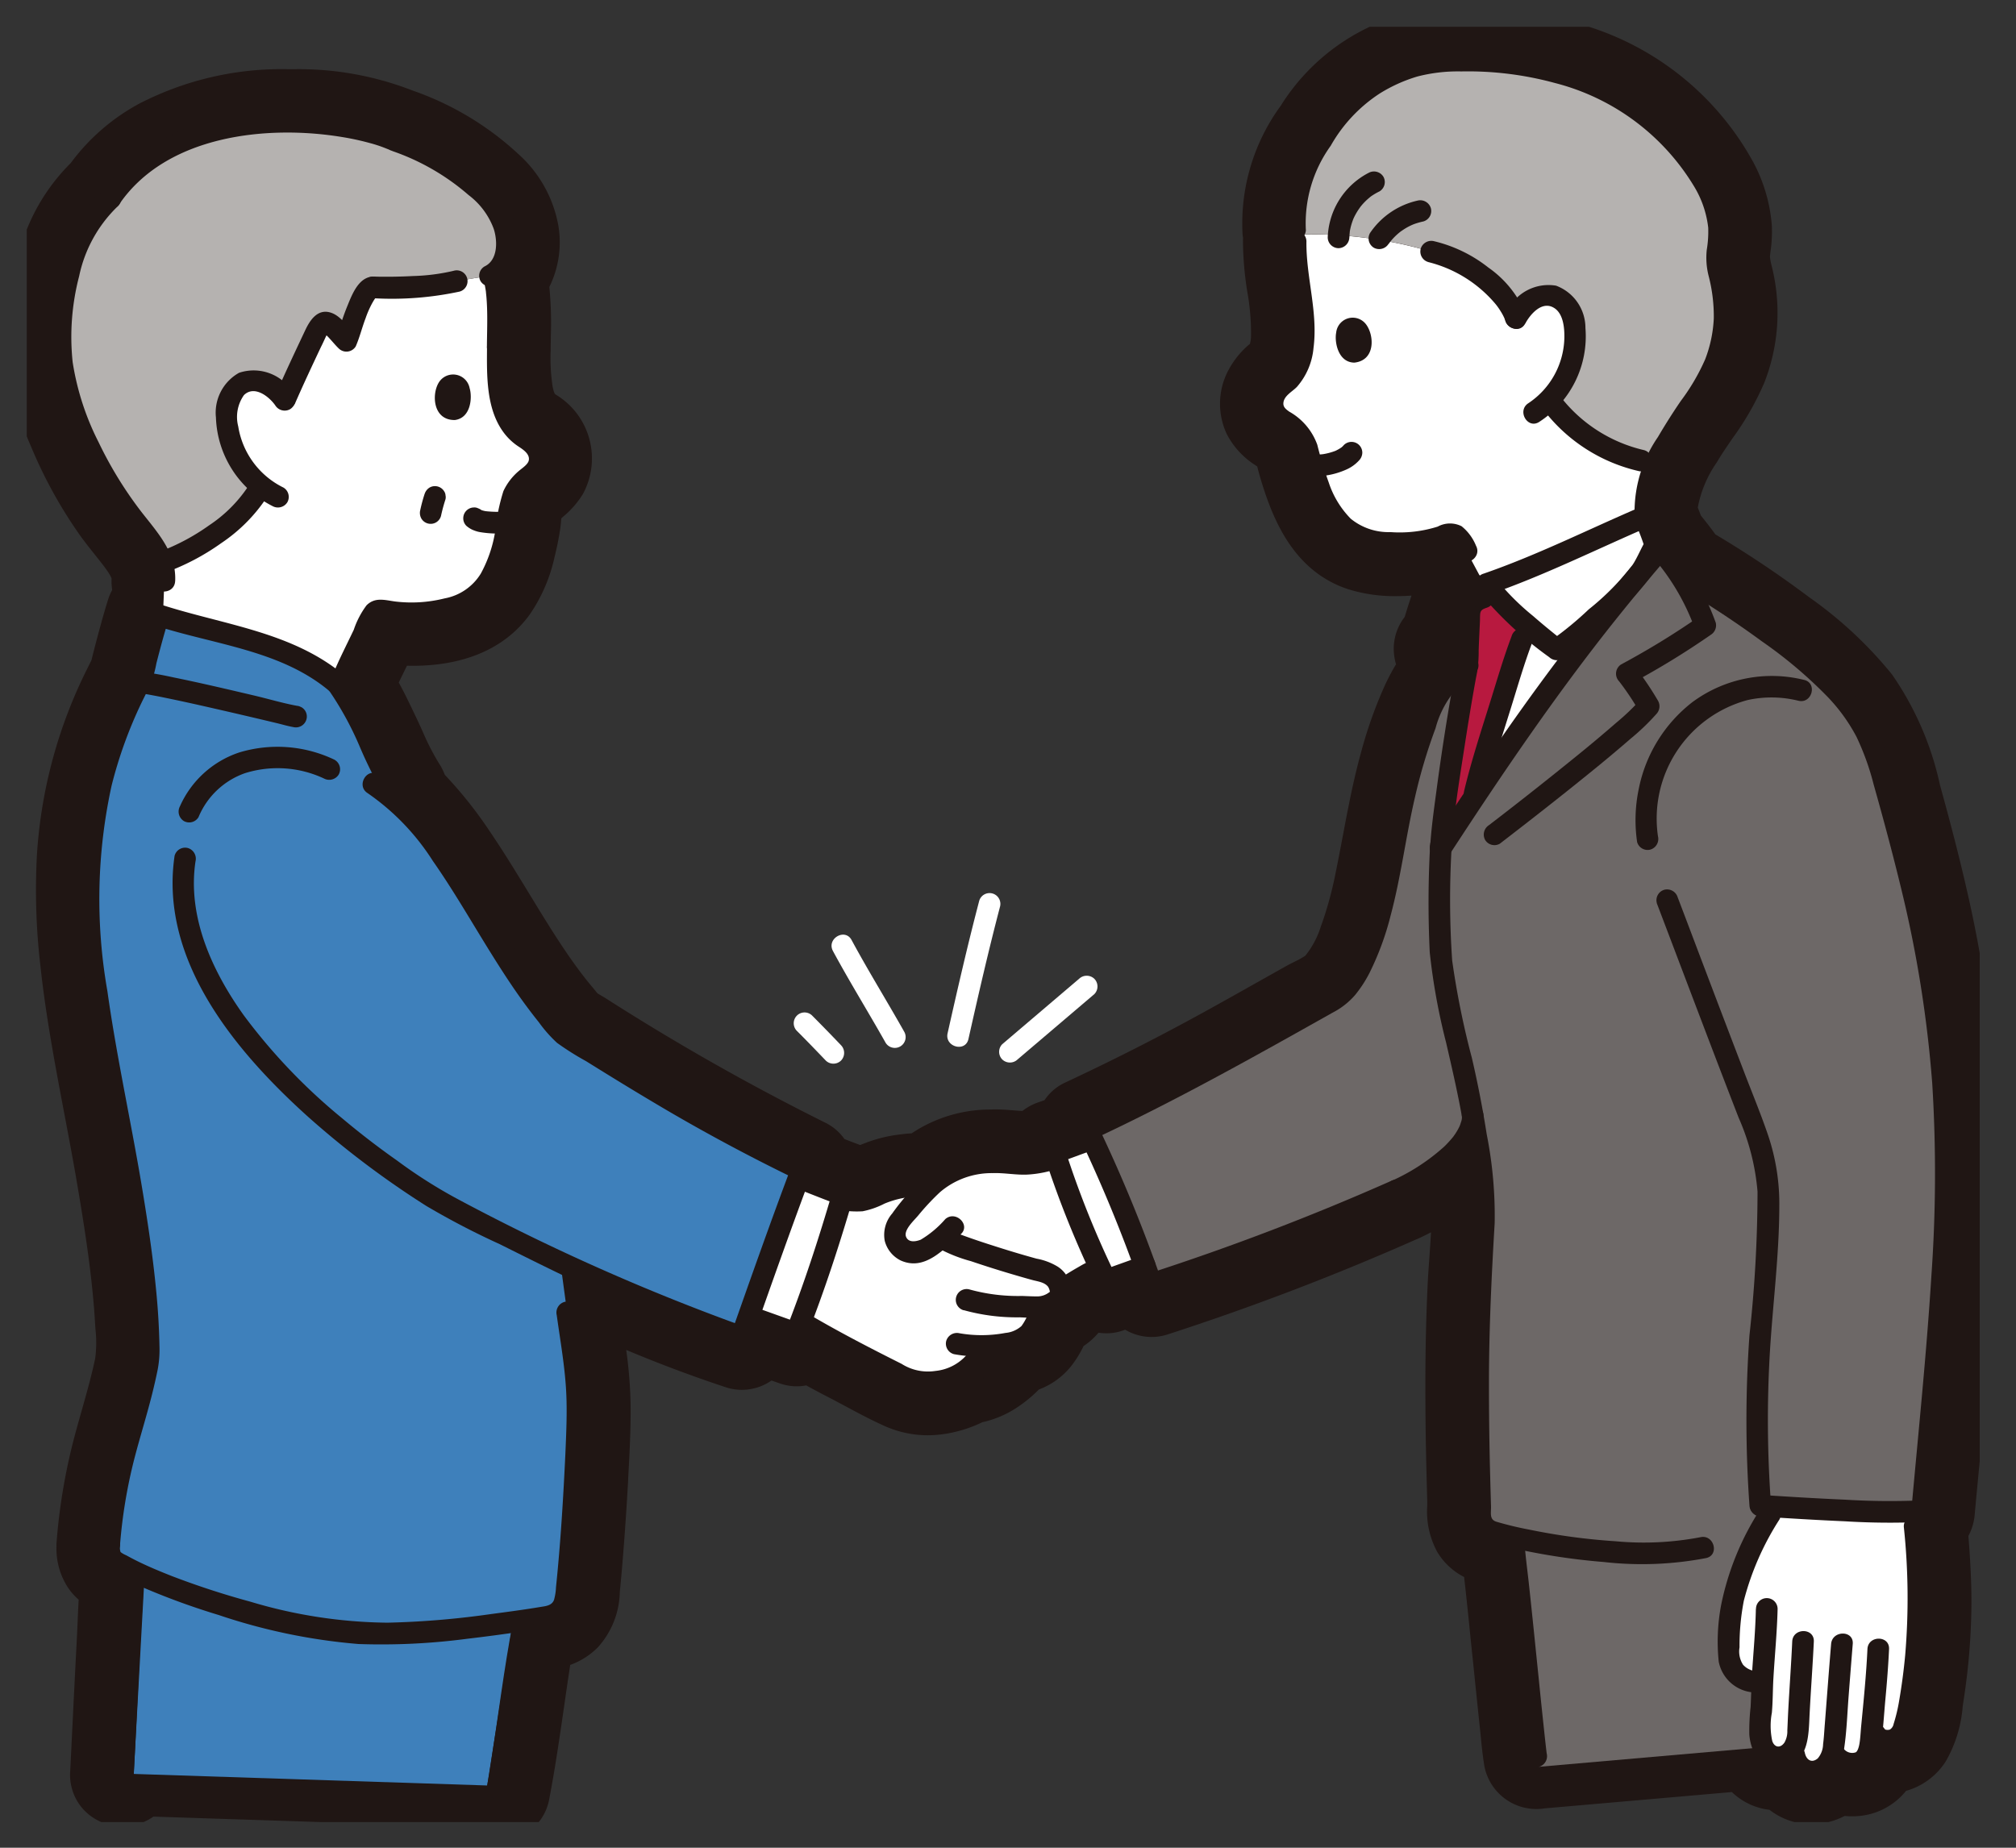 <svg data-name="グループ 38" xmlns="http://www.w3.org/2000/svg" width="96" height="88"><rect width="100%" height="100%" fill="#333333" stroke="none"/><defs><clipPath id="a"><path data-name="長方形 83" fill="none" d="M0 0h92.998v85.505H0z"/></clipPath><clipPath id="b"><path data-name="長方形 84" fill="none" d="M0 0h90.804v83.311H0z"/></clipPath></defs><g data-name="グループ 29"><g data-name="グループ 3" clip-path="url(#a)" transform="translate(1.274 1.274)"><path data-name="パス 1" d="M5.097 83.213l16.831.55c-.124.647.868.925.993.274.422-2.2.691-4.43 1.038-6.639.055-.347.106-.7.17-1.042a2.633 2.633 0 001.642-.572 2.568 2.568 0 00.476-1.62c.048-.481.089-.963.128-1.444q.147-1.817.246-3.636c.064-1.153.129-2.312.115-3.468a36.211 36.211 0 00-.506-4.529.5.5 0 00-.564-.364l-.173-1.282c.128.062.255.127.383.189a67.515 67.515 0 008.021 3.267.525.525 0 00.633-.359l.162-.456c.6.214 1.207.433 1.812.644a.505.505 0 00.6-.3q1.01.576 2.043 1.11c.82.426 1.627.889 2.469 1.269a3.117 3.117 0 002.133.168 4.008 4.008 0 001.082-.429 2.733 2.733 0 001.23-.47 4.275 4.275 0 00.962-.873c.008-.01.012-.02.02-.03a1.974 1.974 0 001.1-.609 3.6 3.6 0 00.591-1.162 1.428 1.428 0 00.931-.772 1.228 1.228 0 00.038-.142.407.407 0 00.1-.035c.209-.136.423-.265.638-.392.144-.083.289-.171.438-.246.026.052.048.106.074.159a.517.517 0 00.582.236c.47-.176.944-.343 1.417-.514.038.11.081.219.119.329a.523.523 0 00.633.359 121.468 121.468 0 0011.773-4.507h.016a10.087 10.087 0 002.819-1.88c.11-.11.217-.229.319-.352a19.526 19.526 0 01.261 2.9c0 1.2-.139 2.418-.191 3.622q-.084 1.975-.093 3.952c-.008 1.581.014 3.163.053 4.744q.016.652.035 1.3a3.045 3.045 0 00.194 1.461 2.016 2.016 0 001.416.74c.024.34.054.679.106 1.015v.037c0 .038.01.076.014.114l.038.329c.076.68.146 1.36.217 2.04.174 1.682.343 3.366.522 5.048.056.523.1 1.052.183 1.571a.519.519 0 00.634.36l10.153-.885a1.244 1.244 0 001.558.9c.032-.009.055-.026.086-.037a1.318 1.318 0 001.31.749 1.459 1.459 0 001.014-.57 1.664 1.664 0 00.917.2 1.339 1.339 0 001.2-1.145 1.327 1.327 0 00.392.055 1.27 1.27 0 001.062-.616 5.439 5.439 0 00.537-2.066 29.536 29.536 0 00.354-4.364c0-1.211-.082-2.42-.187-3.627a.51.51 0 00-.119-.273.525.525 0 00.462-.5c.582-6.488 1.41-13.021 1.05-19.545a57.349 57.349 0 00-1.383-9.587c-.375-1.643-.8-3.273-1.253-4.9a12.892 12.892 0 00-1.947-4.6 17.624 17.624 0 00-3.546-3.287 47.235 47.235 0 00-4.657-3.1c-.278-.4-.573-.785-.88-1.165a.392.392 0 00-.159-.114 10.411 10.411 0 00-.411-1.074 6.133 6.133 0 011.174-3.578 27.3 27.3 0 002.135-3.532 7.156 7.156 0 00.284-4.282 3.511 3.511 0 01-.148-1.177 7.119 7.119 0 00.084-1.183 5.746 5.746 0 00-.664-2.207 11.692 11.692 0 00-6.933-5.542 16.3 16.3 0 00-4.661-.727 11.555 11.555 0 00-2.3.134 7.619 7.619 0 00-2.065.737 7.994 7.994 0 00-3.082 2.878 7.526 7.526 0 00-1.514 4.821.658.658 0 00.115.295.485.485 0 00-.083.264c-.019 1.561.47 3.075.38 4.639a2.36 2.36 0 01-.642 1.665 2.433 2.433 0 00-.7.828 1.4 1.4 0 00-.013 1.168c.288.607 1.008.772 1.364 1.317a2.285 2.285 0 01.257.732q.129.49.293.971c.473 1.393 1.188 2.85 2.69 3.339a6.455 6.455 0 002.6.18 6.22 6.22 0 001.279-.252q.124-.041.245-.091a.947.947 0 01.137-.043 2.423 2.423 0 01.321.557.464.464 0 00.679.178l.394.732-.014.01a.465.465 0 00-.227-.147.529.529 0 00-.633.359q-.3.782-.564 1.578-.131.4-.25.8l-.117.4a.127.127 0 01-.01.03.508.508 0 00-.287.461.525.525 0 00.514.515.662.662 0 00.5-.2c0 .048 0 .1-.005.145a5.036 5.036 0 00-1.643 2.173 18.955 18.955 0 00-.982 2.779c-.519 1.869-.8 3.775-1.195 5.67a19.528 19.528 0 01-.8 2.874 5.549 5.549 0 01-1.219 2.1 6.774 6.774 0 01-1.389.832l-1.478.832c-.9.508-1.806 1.014-2.715 1.511q-3.147 1.72-6.4 3.234a.485.485 0 00-.224.57c-.416.151-.832.306-1.251.45a.568.568 0 00-.356.373 3.645 3.645 0 01-.932.143c-.528 0-1.049-.1-1.58-.071a4.9 4.9 0 00-2.666.782 5.886 5.886 0 00-.5.418l-.013-.008a2.144 2.144 0 00-.928-.018 4.73 4.73 0 00-1.025.233c-.176.064-.35.134-.523.206l-.316.134-.088.037-.074.029a.529.529 0 01-.072.018c.106-.027.013 0-.02 0h-.241c-.055 0-.111-.007-.167-.011a.608.608 0 00-.309-.25c-.534-.2-1.063-.409-1.593-.618a.516.516 0 00-.245-.521 113.468 113.468 0 01-10.666-6.036 4.73 4.73 0 01-.626-.4 4.905 4.905 0 01-.455-.515q-.4-.467-.76-.962a36.007 36.007 0 01-1.483-2.2c-.93-1.479-1.8-3-2.782-4.442a16.371 16.371 0 00-2.355-2.846.449.449 0 00-.065-.395 20.57 20.57 0 01-1.249-2.483 18.326 18.326 0 00-1.273-2.377.726.726 0 00.1-.178c.211-.517.587-1.251.868-1.839q.134-.281.266-.563a2.15 2.15 0 01.21-.468l.077.007c.088.007.182.037.269.05a6.507 6.507 0 00.668.072c1.6.087 3.426-.231 4.423-1.6a5.841 5.841 0 00.861-2.045c.088-.353.16-.709.22-1.068a8.9 8.9 0 01.136-1c.189-.646.885-.912 1.21-1.466a1.573 1.573 0 00-.68-2.059 2.367 2.367 0 01-1-1.643 11.241 11.241 0 01-.132-2.292 14.825 14.825 0 00-.162-3.3 2.627 2.627 0 00.554-2.151 3.989 3.989 0 00-1.283-2.26 12.372 12.372 0 00-4.384-2.622h-.009a13.116 13.116 0 00-5.01-.889 13.062 13.062 0 00-6.363 1.404 7.975 7.975 0 00-2.69 2.391c-1.979 1.807-2.536 4.774-2.5 7.346a11.155 11.155 0 00.951 4.053 19.862 19.862 0 002.018 3.715c.36.521.77 1 1.153 1.5a3 3 0 01.82 1.96.461.461 0 00.495.5l-.027.662-.089-.027a.523.523 0 00-.633.359 39.88 39.88 0 00-.542 1.919q-.111.425-.217.85a4.035 4.035 0 01-.341.8 21.713 21.713 0 00-1.341 3.337 21.41 21.41 0 00-.866 4.771 29.174 29.174 0 00.157 4.952c.361 3.341 1.1 6.624 1.677 9.932.274 1.579.534 3.16.72 4.752.093.8.169 1.6.216 2.4a8.5 8.5 0 01-.029 2.212c-.27 1.295-.668 2.555-1.01 3.831a26.118 26.118 0 00-.795 4.677v.015a1.473 1.473 0 00.212.895 1.849 1.849 0 00.677.5c.086.047.176.088.262.133-.119 1.006-.133 2.034-.186 3.043q-.123 2.319-.234 4.64a122.15 122.15 0 01-.079 1.663c-.035.662.994.66 1.03 0M61.09 9.856c-.075 0-.142.01-.215.014.072 0 .139-.012.214-.014m2.134.132l.15.017-.15-.017m-1.726-.129h.3-.3m4.472.629h-.013.013" fill="#201614"/><path data-name="パス 2" d="M22.482 86.407a2.616 2.616 0 01-1.75-.683l-14.7-.48a2.581 2.581 0 01-1.48.464 2.517 2.517 0 01-1.822-.771 2.443 2.443 0 01-.663-1.83q.033-.628.063-1.255l.02-.407c.073-1.5.152-3.088.234-4.647.014-.265.025-.529.037-.809.015-.354.03-.713.051-1.077a2.924 2.924 0 01-.488-.543 3.388 3.388 0 01-.569-1.991 2.015 2.015 0 01.006-.219 28.266 28.266 0 01.857-5.034c.107-.4.22-.8.329-1.185.247-.876.481-1.7.655-2.536a5.816 5.816 0 00.008-1.39l-.019-.3c-.041-.7-.108-1.446-.206-2.285-.184-1.579-.447-3.164-.7-4.642-.173-.995-.365-2.012-.552-3-.434-2.293-.884-4.663-1.143-7.064a31.035 31.035 0 01-.165-5.292 22.971 22.971 0 012.4-8.866l.084-.169c.042-.083.1-.194.115-.24.068-.274.14-.557.221-.866.2-.749.368-1.378.571-2.017a2.518 2.518 0 01.193-.449 2.576 2.576 0 01-.029-.528c0-.019-.014-.142-.4-.65-.12-.157-.245-.313-.376-.478-.275-.346-.56-.7-.836-1.1a21.9 21.9 0 01-2.226-4.081 12.976 12.976 0 01-1.105-4.79 15.266 15.266 0 01.574-4.556A9.328 9.328 0 012.09 6.497a9.908 9.908 0 013.237-2.819 14.783 14.783 0 017.17-1.656h.176a14.939 14.939 0 015.692 1.013 14.284 14.284 0 015.039 3.022 6 6 0 011.91 3.413 4.819 4.819 0 01-.429 2.924 17.589 17.589 0 01.071 2.331c0 .179-.006.357-.007.535v.14a8.979 8.979 0 00.093 1.742c.065.321.112.353.15.378a3.547 3.547 0 011.292 4.733 4.422 4.422 0 01-.944 1.083l-.084.075-.007.076c-.013.155-.03.349-.065.555a15.35 15.35 0 01-.252 1.221 7.771 7.771 0 01-1.183 2.734c-1.2 1.656-3.229 2.5-5.844 2.434l-.153.313c-.08.163-.161.329-.237.488.278.509.52 1.016.744 1.486l.066.138c.111.232.216.463.317.686a11.808 11.808 0 00.8 1.56 2.57 2.57 0 01.264.525 19.9 19.9 0 012.133 2.679c.671.984 1.287 2 1.882 2.973.308.505.626 1.028.942 1.531.538.854.969 1.495 1.4 2.077.222.3.448.588.675.856.047.055.091.11.136.165.033.04.078.1.109.132l.126.074c.073.043.157.091.246.147a111.9 111.9 0 0010.474 5.936 2.407 2.407 0 01.908.776c.251.1.5.193.749.286.132-.053.282-.113.439-.169h.005a6.659 6.659 0 011.451-.334 6.61 6.61 0 01.556-.053 6.753 6.753 0 013.718-1.135c.082 0 .171-.006.26-.006.313 0 .6.024.853.044.16.013.313.026.445.03a2.563 2.563 0 01.745-.406l.307-.108a2.383 2.383 0 01.974-.834c2.144-1 4.258-2.07 6.284-3.177.929-.508 1.843-1.021 2.693-1.5l.83-.467.649-.365c.165-.093.324-.174.479-.252a4.069 4.069 0 00.511-.285 4.214 4.214 0 00.725-1.351 17.356 17.356 0 00.714-2.58c.119-.576.232-1.173.341-1.75.249-1.32.506-2.686.886-4.05a20.912 20.912 0 011.088-3.071 10.171 10.171 0 01.565-1.078 2.616 2.616 0 01-.107-.637 2.457 2.457 0 01.521-1.619c.077-.26.159-.522.244-.779l.078-.235c-.249.017-.492.026-.728.026a7.4 7.4 0 01-2.284-.33c-2.422-.789-3.423-3-3.965-4.6a16.236 16.236 0 01-.333-1.106l-.035-.137-.088-.063a3.849 3.849 0 01-1.371-1.5 3.4 3.4 0 01-.011-2.829 4.142 4.142 0 011.122-1.451 1.6 1.6 0 00.051-.354 10.916 10.916 0 00-.168-2.073 15.819 15.819 0 01-.215-2.476q0-.072.005-.142-.014-.077-.023-.154a9.489 9.489 0 011.814-6.136 10.025 10.025 0 013.847-3.57 9.581 9.581 0 012.613-.928 11.888 11.888 0 012.194-.172h.511a18.263 18.263 0 015.236.818 13.65 13.65 0 018.107 6.542 7.64 7.64 0 01.878 2.98 6.327 6.327 0 01-.058 1.242c-.012.1-.022.185-.03.267a2.943 2.943 0 00.093.486l.009.039a9.1 9.1 0 01-.371 5.483 13.743 13.743 0 01-1.531 2.672c-.268.393-.522.764-.737 1.131a5.531 5.531 0 00-.9 2.144q.078.19.146.375c.249.308.478.6.691.9a50.209 50.209 0 014.477 3 19.519 19.519 0 013.935 3.67 14.683 14.683 0 012.288 5.28c.537 1.94.942 3.524 1.275 4.985a59.61 59.61 0 011.43 9.922 110.133 110.133 0 01-.747 16.551c-.1 1.078-.21 2.192-.308 3.283a2.611 2.611 0 01-.3 1.01c.079.993.148 2.107.145 3.223a31.333 31.333 0 01-.381 4.654c-.013.086-.026.176-.038.268a6.2 6.2 0 01-.8 2.585 3.3 3.3 0 01-1.895 1.411 3.24 3.24 0 01-2.274 1.2 3.58 3.58 0 01-.648-.006 3.5 3.5 0 01-1.217.371 3.237 3.237 0 01-2.362-.663 3.091 3.091 0 01-1.793-.846l-8.9.776a2.526 2.526 0 01-2.888-2.02 20.85 20.85 0 01-.16-1.308l-.038-.374a904.065 904.065 0 01-.331-3.195q-.1-.93-.191-1.859c-.069-.665-.139-1.351-.215-2.023l-.027-.239a3.151 3.151 0 01-1.283-1.2 4.019 4.019 0 01-.473-2.194v-.23q-.019-.657-.035-1.314a160.697 160.697 0 01-.053-4.8c.008-1.377.04-2.732.1-4.027.021-.492.056-.979.089-1.45.029-.413.058-.814.077-1.2q-.248.128-.511.254-.075.036-.152.065a122.225 122.225 0 01-11.9 4.551 2.463 2.463 0 01-2-.233l-.065.024a2.365 2.365 0 01-.827.147 2.523 2.523 0 01-.376-.028 3.393 3.393 0 01-.713.636 5.079 5.079 0 01-.6.968 3.571 3.571 0 01-1.525 1.1 6.523 6.523 0 01-1 .829 4.859 4.859 0 01-1.692.729 6.191 6.191 0 01-1.26.453 5.576 5.576 0 01-1.346.17 5.046 5.046 0 01-2.087-.457c-.648-.293-1.256-.619-1.844-.934-.25-.134-.485-.26-.724-.384-.391-.2-.765-.4-1.129-.6a2.415 2.415 0 01-1.252-.093l-.4-.14a2.479 2.479 0 01-1.412.445 2.442 2.442 0 01-.762-.122 64.508 64.508 0 01-4.745-1.78 21.5 21.5 0 01.208 2.578c.014 1.2-.051 2.392-.115 3.542v.059a142.813 142.813 0 01-.25 3.688 75.248 75.248 0 01-.148 1.656 4.05 4.05 0 01-1.044 2.64 3.531 3.531 0 01-1.317.839c-.1.641-.193 1.294-.285 1.929-.211 1.461-.429 2.972-.716 4.465a2.423 2.423 0 01-2.397 1.994zm-16.316-5.16l15.058.492.067-.025c.124-.781.237-1.566.348-2.337.108-.749.22-1.524.341-2.29l.036-.228c.044-.28.089-.569.143-.865a2 2 0 011.748-1.626c.068-.007.193-.021.313-.039 0-.05.009-.1.013-.141.007-.075.013-.15.021-.223a119.646 119.646 0 00.368-4.99v-.06c.063-1.134.122-2.206.109-3.275a24.567 24.567 0 00-.343-3.286l-.015-.1a1.993 1.993 0 01-.694-1.264l-.123-.913-.05-.367a2 2 0 012.852-2.068l.2.1.175.086a67.918 67.918 0 006.61 2.769 2 2 0 012.01-.4l.677.241.34.121q.076-.03.155-.053a2 2 0 011.572.175c.623.356 1.269.706 1.973 1.071.261.136.52.274.769.408.554.3 1.078.577 1.6.815a1.032 1.032 0 00.441.1 1.646 1.646 0 00.391-.054 2.023 2.023 0 00.538-.206 2 2 0 01.809-.269.787.787 0 00.324-.139 2.388 2.388 0 00.476-.413l.045-.06a2 2 0 011.078-.709 2.05 2.05 0 00.114-.032 2.106 2.106 0 00.174-.412 2 2 0 011.1-1.219 2 2 0 01.964-.911c.162-.1.336-.207.536-.324h.008l.071-.041c.138-.08.294-.172.474-.262a2 2 0 011.754-.02l.1-.037.433-.156a2 2 0 011.919.31c3.117-1.032 6.485-2.343 10.49-4.083l.025-.01a7.889 7.889 0 002.193-1.453 5.22 5.22 0 00.2-.216 2 2 0 013.516.979 21.741 21.741 0 01.284 3.2c0 .812-.056 1.6-.11 2.371-.033.464-.064.9-.083 1.338a104.724 104.724 0 00-.091 3.878c-.007 1.426.01 2.959.052 4.684q.016.648.035 1.3v.3h.017l.036.008a2 2 0 011.545 1.801c.017.241.042.555.087.848q.009.057.014.115v.029c0 .026.007.052.01.077l.04.346c.077.686.149 1.381.218 2.053q.1.931.192 1.864c.107 1.042.217 2.12.329 3.178v.033l8.8-.768a2 2 0 011.821.858 2 2 0 011.289.468 2 2 0 011.43-.251 2 2 0 011.594-.98c.04-.2.073-.443.1-.615l.045-.315a27.388 27.388 0 00.337-4.061 37.92 37.92 0 00-.153-3.143 2 2 0 01.383-2.115c.081-.883.166-1.769.249-2.631a107.132 107.132 0 00.735-15.949 55.606 55.606 0 00-1.336-9.252c-.319-1.4-.71-2.928-1.23-4.808a11.277 11.277 0 00-1.606-3.912 15.978 15.978 0 00-3.157-2.9 45.47 45.47 0 00-4.46-2.965 2 2 0 01-.641-.588 16.08 16.08 0 00-.634-.85 2 2 0 01-.672-.97 8.411 8.411 0 00-.333-.867 2 2 0 01-.163-.635 8.021 8.021 0 011.435-4.767c.286-.489.591-.936.886-1.368a10.4 10.4 0 001.117-1.893 5.187 5.187 0 00.2-3.082l-.008-.036a5.2 5.2 0 01-.184-1.793c.012-.13.027-.255.041-.366a3.3 3.3 0 00.039-.487 3.756 3.756 0 00-.45-1.436 9.642 9.642 0 00-5.764-4.553 14.273 14.273 0 00-4.086-.634h-.446a8.173 8.173 0 00-1.455.1 5.6 5.6 0 00-1.516.548 6 6 0 00-2.316 2.177 9.475 9.475 0 00-1 1.955 1.988 1.988 0 01.6.182 1.994 1.994 0 01.8-.059h.03l.12.014a1.993 1.993 0 011.313.743 1.993 1.993 0 011.443-.233h.013a2 2 0 11-.85 3.909h-.013a1.992 1.992 0 01-1.143-.713 1.991 1.991 0 01-1.273.262h-.029l-.121-.014a2 2 0 01-.619-.185 1.986 1.986 0 01-.3.06l.038.268a14.289 14.289 0 01.2 2.864 4.331 4.331 0 01-1.141 2.885 3.685 3.685 0 01.832.886 3.645 3.645 0 01.49 1.209l.027.11c.073.279.158.56.251.833.429 1.261.865 1.9 1.417 2.083a4.576 4.576 0 001.769.093 4.242 4.242 0 00.866-.163c.036-.012.076-.027.114-.042a2.782 2.782 0 01.371-.122 2 2 0 011.892.474 2.491 2.491 0 01.266.295 2 2 0 011.124.947l.394.732a2 2 0 01-.56 2.547l-.03.022a1.99 1.99 0 01-.531.279q-.091.262-.175.519v.005l-.028.086a2 2 0 01.471 1.335v.134a2 2 0 01-.888 1.628 3.174 3.174 0 00-.94 1.347 16.767 16.767 0 00-.875 2.487c-.334 1.2-.564 2.424-.809 3.72-.112.594-.228 1.208-.354 1.82a21.211 21.211 0 01-.884 3.169 7.469 7.469 0 01-1.711 2.845 5.794 5.794 0 01-1.467.959c-.12.061-.234.118-.322.168l-.648.365-.833.467c-.859.484-1.787 1-2.735 1.522a113.255 113.255 0 01-5.8 2.955 2 2 0 01-1.1.974l-.285.1-.534.194a2 2 0 01-.944.575 5.59 5.59 0 01-1.446.214h-.044c-.312 0-.6-.024-.851-.044a6.918 6.918 0 00-.526-.031h-.082a2.864 2.864 0 00-1.565.39c-.127.094-.259.21-.361.3a2 2 0 01-1.834.447c-.058.005-.133.015-.19.022a2.779 2.779 0 00-.6.13 8.92 8.92 0 00-.428.169l-.3.128-.015.006-.051.021-.093.038h-.01l-.064.025a2.185 2.185 0 01-.358.1 2.009 2.009 0 01-.44.047h-.324c-.075 0-.139-.008-.191-.012h-.036a2 2 0 01-1.171-.47c-.385-.147-.765-.3-1.135-.443l-.189-.075a2 2 0 01-1.016-.892c-3.8-1.883-7.286-3.994-10.221-5.83a3.882 3.882 0 00-.13-.077 4.525 4.525 0 01-.757-.522 5.015 5.015 0 01-.572-.617l-.086-.1a19.724 19.724 0 01-.842-1.067 37.809 37.809 0 01-1.565-2.32 120.37 120.37 0 01-.974-1.583c-.595-.977-1.156-1.9-1.768-2.8a14.173 14.173 0 00-2.055-2.494 2 2 0 01-.618-1.148 18.06 18.06 0 01-.872-1.732c-.1-.216-.191-.42-.285-.617l-.066-.139a15.542 15.542 0 00-1.059-1.98 2 2 0 01-.037-2.182c.17-.4.392-.853.607-1.293.088-.181.175-.358.254-.524l.237-.5.007-.018a2.8 2.8 0 01.568-1.006 2 2 0 011.674-.63h.019a3.016 3.016 0 01.454.072h.007q.228.035.436.046c.128.007.254.01.377.01a2.99 2.99 0 002.32-.792 4.13 4.13 0 00.538-1.355c.071-.285.133-.583.187-.911.008-.049.017-.148.024-.235a4.943 4.943 0 01.166-1 3.5 3.5 0 01.99-1.554 4.411 4.411 0 01-1.5-2.652 12.258 12.258 0 01-.173-2.562v-.138c0-.192 0-.383.007-.574a10.3 10.3 0 00-.123-2.285 2 2 0 01.484-1.787.892.892 0 00.05-.469 1.993 1.993 0 00-.657-1.107 10.315 10.315 0 00-3.627-2.189l-.051-.016q-.08-.027-.157-.06a10.987 10.987 0 00-4.238-.727h-.133a10.864 10.864 0 00-5.25 1.164A5.944 5.944 0 005.23 8.979a2 2 0 01-.218.258l-.067.064c-.713.65-1.9 2.273-1.847 5.839a9.114 9.114 0 00.8 3.317 17.892 17.892 0 001.815 3.34c.2.289.431.579.676.887.137.172.278.349.42.534a5.58 5.58 0 011.148 2.269l.015.015a2 2 0 01.561 1.47l-.027.664a2 2 0 01-1.061 1.685 64.997 64.997 0 00-.477 1.814 4.933 4.933 0 01-.423 1.068l-.063.126a18.977 18.977 0 00-2.006 7.359 27.114 27.114 0 00.149 4.613c.243 2.242.677 4.533 1.1 6.749.189 1 .385 2.03.563 3.055.267 1.535.54 3.187.736 4.863.107.916.181 1.739.226 2.516l.017.272a8.908 8.908 0 01-.084 2.464c-.2.97-.466 1.9-.721 2.807-.105.373-.214.759-.315 1.134a24.026 24.026 0 00-.7 3.9l.044.023a2 2 0 011.064 2.013c-.078.656-.106 1.338-.137 2.061-.012.278-.024.566-.039.852-.074 1.416-.146 2.861-.213 4.237z" fill="#201614"/><path data-name="パス 3" d="M5.612 73.724l-.518 9.487 16.832.55 1.223-7.773z" fill="#3e80bb"/><path data-name="パス 4" d="M70.277 72.059l1.738 10.812 12.017-1.048.241-10.768z" fill="#6d6867"/><path data-name="パス 5" d="M36.767 61.631c1.483.888 2.643 1.432 4.279 2.306a10.609 10.609 0 001.192.559 3.366 3.366 0 002.418-.463 3.007 3.007 0 002-1.207l.025-.112c.119-.024.239-.053.357-.088a1.345 1.345 0 00.7-.384 3.3 3.3 0 00.585-1.272 1.633 1.633 0 00.66-.286.493.493 0 00.231-.335 9.776 9.776 0 011.422-1 2.866 2.866 0 01.5-.171s1.613.037.584-3.2-2.645-2.147-2.645-2.147a4.473 4.473 0 01-1.87.3 6.2 6.2 0 00-3.018.3 3.6 3.6 0 00-1.3.926l-.27-.1a2.905 2.905 0 00-1.048.038 8.426 8.426 0 00-1.6.572 2.954 2.954 0 01-1.136-.013s-1.542-.311-2.333 2.148c-1.053 3.272.267 3.64.267 3.64" fill="#fff"/><path data-name="パス 6" d="M36.59 62.129c.836.5 1.694.953 2.557 1.4.82.425 1.627.888 2.469 1.269a3.114 3.114 0 002.133.168 3.044 3.044 0 001.876-1.167c.359-.559-.532-1.076-.889-.519a2.278 2.278 0 01-1.463.738 2.334 2.334 0 01-1.613-.337c-1.535-.769-3.073-1.564-4.549-2.441a.515.515 0 00-.519.889" fill="#201614"/><path data-name="パス 7" d="M44.726 64.552a2.678 2.678 0 001.332-.484 4.273 4.273 0 00.962-.873.561.561 0 00.151-.364.515.515 0 00-.879-.364 3.54 3.54 0 01-.355.387 3.735 3.735 0 01-.21.187l-.059.048a5.565 5.565 0 01-.104.074 3.631 3.631 0 01-.5.281c.146-.07 0 0-.04.012s-.09.029-.137.041-.082.019-.123.026c-.089.016.017.006.042 0a.287.287 0 01-.081.006.515.515 0 000 1.03" fill="#201614"/><path data-name="パス 8" d="M44.15 63.219a7.327 7.327 0 002.878-.052 1.989 1.989 0 001.112-.612 3.658 3.658 0 00.618-1.24c.194-.635-.8-.907-.992-.274a2.475 2.475 0 01-.4.84 1.32 1.32 0 01-.762.327 6.142 6.142 0 01-2.185.016.532.532 0 00-.633.36.518.518 0 00.359.633" fill="#201614"/><path data-name="パス 9" d="M44.615 61.123a9.412 9.412 0 002.672.342c.279.013.56.028.84.027a1.68 1.68 0 001.536-.876 1.372 1.372 0 00-.575-1.568 2.949 2.949 0 00-1-.377c-.732-.2-1.458-.422-2.179-.655a34.115 34.115 0 01-1.286-.437l-.274-.1c-.034-.013-.273-.114-.146-.057a2.177 2.177 0 01-.3-.151c-.558-.361-1.075.53-.519.889a7.138 7.138 0 001.576.63q1.07.363 2.157.679c.267.078.534.156.8.227.25.065.555.1.721.317a.632.632 0 01.077.2c.02.06-.05.083.008.031a.931.931 0 01-.585.225c-.243 0-.488-.012-.731-.022a8.645 8.645 0 01-2.515-.31.515.515 0 00-.274.993" fill="#201614"/><path data-name="パス 10" d="M38.697 56.345a4.412 4.412 0 001.107.069 3.9 3.9 0 001.038-.363 4.472 4.472 0 01.97-.282l.084-.012c-.107.015.007 0 .027 0 .076-.008.151-.016.227-.021a2.376 2.376 0 01.242 0 .41.41 0 01.086.006c-.128-.014-.027 0 0 .012a.515.515 0 10.274-.992 2.143 2.143 0 00-.928-.018 4.73 4.73 0 00-1.021.231 12.29 12.29 0 00-.522.206l-.316.134-.094.04c.043-.018-.056.022-.067.026a.652.652 0 01-.072.018c.106-.028.013 0-.02 0h-.242c-.1 0-.2-.01-.294-.019l-.118-.012c-.186-.02.088.014-.087-.012a.531.531 0 00-.633.359.519.519 0 00.359.634" fill="#201614"/><path data-name="パス 11" d="M48.939 53.34a4.3 4.3 0 01-1.418.3c-.528 0-1.049-.1-1.58-.072a4.907 4.907 0 00-2.666.782 10.538 10.538 0 00-2.067 2.175 1.549 1.549 0 00-.351 1.3 1.447 1.447 0 00.758.932c1.168.525 2.078-.572 2.855-1.244.5-.434-.229-1.16-.728-.728a4.828 4.828 0 01-1.172.983c-.258.1-.576.137-.693-.126-.145-.322.37-.784.566-1.019a11.653 11.653 0 011.035-1.11 3.775 3.775 0 012.515-.916c.548-.02 1.091.093 1.637.071a5.336 5.336 0 001.585-.329c.618-.224.351-1.219-.274-.993" fill="#201614"/><path data-name="パス 12" d="M49.796 60.446c.209-.137.422-.265.638-.392a5.87 5.87 0 01.527-.292l-.123.052a4.475 4.475 0 01.428-.137.515.515 0 00-.274-.993 4.163 4.163 0 00-.574.2c-.11.051-.215.115-.32.176-.278.159-.553.323-.821.5a.515.515 0 10.519.889" fill="#201614"/><path data-name="パス 13" d="M83.014 70.834c-.237.4-.645 1.11-.839 1.531a9.563 9.563 0 00-1.125 4.668 3.007 3.007 0 00.082.979 1.388 1.388 0 001.166.8l.348.009c-.016.3-.028.615-.035.966-.01.534-.07.726-.079 1.26-.008.485.093 1.121.54 1.319a.9.9 0 001.054-.369l.045.318a.941.941 0 00.5.713.968.968 0 001.167-.434 1.855 1.855 0 00.17-.5l.068.163a.985.985 0 001.41.269 1.517 1.517 0 00.33-.973l.052-.565.163.342a.755.755 0 00.957.21 1.066 1.066 0 00.344-.4 19.8 19.8 0 00.657-3.823 26.341 26.341 0 00.066-3.662q-.059-1.094-.153-2.186l-.026-1.264-6.376-.314z" fill="#fff"/><path data-name="パス 14" d="M37.941 55.273l-.522-.207-.665-.247c-.825 2.2-1.61 4.419-2.393 6.637l.762.244 1.514.527c.842-2.131 1.676-4.731 2.22-6.594-.276-.1-.6-.231-.916-.358" fill="#fff"/><path data-name="パス 15" d="M49.864 53.303l.428-.146.49-.111q1.377 2.932 2.477 5.983l-.4.128-1.464.55a50.514 50.514 0 01-2.445-6.091l.918-.313" fill="#fff"/><path data-name="パス 16" d="M22.434 15.247c-.009 1.486-.025 3.548 1.307 4.332a1.378 1.378 0 01.607.655c.3.751-.349 1.06-.759 1.472a2.273 2.273 0 00-.55.945 10.6 10.6 0 01-.911 3.545 2.839 2.839 0 01-1.612 1.384 7.048 7.048 0 01-3.493.208.493.493 0 00-.575.265c-.49 1.082-1.191 2.47-1.394 2.977l-.142.354-.143-.122c-2.34-1.988-4.935-2.11-8.285-3.173l.069-1.692a2.333 2.333 0 00-.115-.891c1.709-.6 3.95-2.086 4.707-3.647a4.408 4.408 0 01-1.616-3.248 1.765 1.765 0 01.685-1.613 1.317 1.317 0 011.173-.028 2.2 2.2 0 01.907.81c.312-.721.736-1.636 1.063-2.333.2-.436.371-.787.449-.951s.205-.363.365-.41c.3-.088.776.606 1.058.868.116-.252.734-2.57 1.271-2.542a17.256 17.256 0 003.978-.3l1.577-.261a1 1 0 00.156-.082 12.379 12.379 0 01.223 3.473" fill="#fff"/><path data-name="パス 17" d="M67.342 39.104a131.615 131.615 0 018.96-12.467 5.323 5.323 0 00.608-.746c.22-.329.43-.857.638-1.191a9.538 9.538 0 00-.519-1.35c-2.723 1.168-5.143 2.376-7.52 3.193a6.066 6.066 0 00.4.489c-.8.174-1.209.375-1.209.91 0 .207-.1 1.95-.088 2.44-.328 1.574-1.174 6.942-1.271 8.723" fill="#fff"/><path data-name="パス 18" d="M75.547 23.999q.738-.329 1.5-.659a4.931 4.931 0 01.533-2.556 7.4 7.4 0 01-5.077-3.021 4.354 4.354 0 001.209-3.383 1.742 1.742 0 00-.861-1.5 1.3 1.3 0 00-1.154.11 2.158 2.158 0 00-.792.9c-.466-1.43-2.483-2.858-4.04-3.181a20.113 20.113 0 00-6.431-.806 10.626 10.626 0 00.222 2.7c.183 1.457.442 3.479-.773 4.4a1.364 1.364 0 00-.519.714c-.205.772.466 1 .918 1.355a2.238 2.238 0 01.651.863 10.478 10.478 0 001.311 3.37 2.8 2.8 0 001.744 1.168 6.757 6.757 0 003.617-.275.487.487 0 01.614.2c.1.166.248.392.348.587l.857 1.6.081-.031c1.937-.666 3.9-1.592 6.038-2.544" fill="#fff"/><path data-name="パス 19" d="M65.226 55.419a122.069 122.069 0 01-11.666 4.463 69.528 69.528 0 00-3.017-7.339c4.618-2.154 7.13-3.636 11.824-6.271 1.4-1.024 2.2-4.1 2.6-6.428s1.11-5.885 2.253-7.956a3.565 3.565 0 011.393-1.506c-.328 1.574-1.173 6.939-1.271 8.722a125.656 125.656 0 0110-13.708l1.4.723c.544.312 1.159.691 1.8 1.105a38.032 38.032 0 015.114 3.855 10.125 10.125 0 011.806 2.273 12.119 12.119 0 01.979 2.6 64.107 64.107 0 012.919 16.644c.162 5.425-.5 11.24-1.111 18.093-1.6.107-4.889-.08-7.133-.223-.025.59-.052 1.1-.075 1.169a23.852 23.852 0 01-3.206.8c-2.978.685-7.975-.135-10.1-.772a.692.692 0 01-.5-.635 125.728 125.728 0 01.156-14.046 27.82 27.82 0 00-.531-5.136c.025 1.137-1.341 2.484-3.629 3.57z" fill="#6d6867"/><path data-name="パス 20" d="M3.931 72.321c-.017.308.028.622.26.746a33.618 33.618 0 0011.72 3.441 47.123 47.123 0 008.576-.737 1.526 1.526 0 00.917-.352 1.327 1.327 0 00.275-.785c.224-1.986.568-7.071.539-9.069a33.333 33.333 0 00-.487-4.342l-.323-2.387a66.144 66.144 0 008.622 3.561c.937-2.66 1.872-5.317 2.866-7.956a108.982 108.982 0 01-11.333-6.455c-2.832-3.017-4.74-7.715-7.351-10.492l-.688-1.028c-.623-.935-1.791-3.953-2.755-5.2-2.387-2.029-5.04-2.114-8.489-3.238-.264.826-.643 2.278-.818 3.008a20.865 20.865 0 00-1.947 5.094c-1.454 5.743.228 12.079 1.248 17.92a55.116 55.116 0 011.05 9.413c-.623 3.31-1.558 4.732-1.883 8.859z" fill="#3e80bb"/><path data-name="パス 21" d="M68.665 28.852c.02-.442.04-.822.04-.911 0-.407.236-.62.7-.776l.571-.066a20.1 20.1 0 001.679 1.576l-.446.482c-.336.982-1.689 5.481-2.261 7.367v.144q-.79 1.186-1.6 2.434c.1-1.781.943-7.149 1.271-8.723-.008-.276.021-.954.048-1.529" fill="#b8193f"/><path data-name="パス 22" d="M82.569 70.573a13.2 13.2 0 00-1.884 4.591 9.345 9.345 0 00-.115 2.7 1.817 1.817 0 001.727 1.469.515.515 0 000-1.029.651.651 0 01-.219-.05.937.937 0 01-.349-.243 1.166 1.166 0 01-.168-.828 11.225 11.225 0 01.206-2.227 13.3 13.3 0 011.692-3.86.515.515 0 00-.889-.519" fill="#201614"/><path data-name="パス 23" d="M82.339 75.356c-.021 1-.112 2-.179 2.994-.037.555-.043 1.111-.071 1.667a10.237 10.237 0 00-.063 1.315c.068.909.652 1.854 1.7 1.557 1.163-.33 1.122-1.581 1.173-2.556.059-1.143.146-2.284.2-3.428.029-.663-1-.661-1.029 0-.049 1.106-.133 2.21-.191 3.316-.016.307-.027.614-.042.92a1.078 1.078 0 01-.136.574c-.2.29-.479.236-.582-.073a3.407 3.407 0 01-.018-1.348c.048-.545.041-1.094.073-1.641.064-1.1.174-2.2.2-3.3a.515.515 0 00-1.03 0" fill="#201614"/><path data-name="パス 24" d="M83.674 82.456a1.359 1.359 0 001.449 1.144 1.645 1.645 0 001.406-1.515c.132-.831.159-1.688.223-2.527s.132-1.693.2-2.538c.055-.66-.975-.657-1.03 0-.106 1.274-.2 2.548-.3 3.822-.026.316-.04.635-.082.949a1.083 1.083 0 01-.251.677c-.3.256-.559.066-.623-.284a.52.52 0 00-.634-.359.525.525 0 00-.359.633" fill="#201614"/><path data-name="パス 25" d="M85.63 82.521a1.465 1.465 0 001.423.708 1.377 1.377 0 001.23-1.292c.113-.754.154-1.525.224-2.284.074-.795.137-1.591.174-2.388.031-.662-1-.66-1.029 0-.058 1.231-.181 2.456-.3 3.682-.025.265-.035.535-.077.8-.026.167-.087.391-.184.436a.511.511 0 01-.575-.179.52.52 0 00-.7-.185.526.526 0 00-.184.7" fill="#201614"/><path data-name="パス 26" d="M89.387 71.471a32.215 32.215 0 01.062 6.084 28.22 28.22 0 01-.287 2.169 7.974 7.974 0 01-.264 1.108.4.4 0 01-.173.263c-.055.027-.219.031-.251-.022a.515.515 0 00-.889.519 1.17 1.17 0 001.06.546 1.269 1.269 0 001.062-.615 5.441 5.441 0 00.537-2.066 29.605 29.605 0 00.359-4.359c0-1.211-.082-2.421-.187-3.627-.056-.655-1.087-.661-1.03 0" fill="#201614"/><path data-name="パス 27" d="M64.958 2.305l-.127.063a7.142 7.142 0 00-3.12 2.945 6.555 6.555 0 00-1.276 4.588 20.1 20.1 0 016.435.806c1.557.323 3.573 1.751 4.04 3.181a2.161 2.161 0 01.793-.9 1.3 1.3 0 011.154-.11 1.743 1.743 0 01.861 1.5 4.356 4.356 0 01-1.209 3.382 7.4 7.4 0 005.077 3.021 10.521 10.521 0 01.535-.974c.569-1.03.994-1.534 1.733-2.69a6.565 6.565 0 00.871-4.812 6.252 6.252 0 01-.234-1.3c0-.29.067-.576.093-.866a4.905 4.905 0 00-.751-2.813 10.055 10.055 0 00-2.1-2.565 11.876 11.876 0 00-3.369-2.079 16 16 0 00-7.172-1.021 6.728 6.728 0 00-2.235.643" fill="#b5b2b0"/><path data-name="パス 28" d="M13.355 15.448c.2-.436.371-.787.449-.951s.205-.363.365-.41c.3-.088.776.606 1.058.868.116-.252.734-2.57 1.271-2.542a17.228 17.228 0 003.978-.3l1.577-.26a1.779 1.779 0 00.8-1.8 3.623 3.623 0 00-.754-1.749 12.752 12.752 0 00-1.893-1.591 15.378 15.378 0 00-2.674-1.309C14.919 4.217 7.09 3.55 3.961 8.187c-1.546 1.392-2.265 3.622-2.346 6.722s2.192 7.1 3.874 9.039a5.339 5.339 0 01.949 1.559c1.709-.6 3.949-2.086 4.707-3.647a4.405 4.405 0 01-1.616-3.248 1.762 1.762 0 01.685-1.613 1.316 1.316 0 011.173-.028 2.2 2.2 0 01.907.81c.312-.721.736-1.636 1.063-2.333" fill="#b5b2b0"/><path data-name="パス 29" d="M71.358 14.136c.241-.45.8-1.1 1.371-.745.448.273.5.974.49 1.439a3.835 3.835 0 01-1.715 3.1c-.553.359-.038 1.251.519.889a4.858 4.858 0 002.2-4.473 2.149 2.149 0 00-1.4-2.015 2.178 2.178 0 00-2.361 1.29c-.313.584.575 1.1.889.519" fill="#201614"/><path data-name="パス 30" d="M61.401 21.41a3.666 3.666 0 001.41-.31 1.8 1.8 0 00.636-.45.55.55 0 00.151-.364.515.515 0 00-.879-.364.947.947 0 01-.083.086l-.052.044c-.06.053.106-.079.061-.047l-.035.026a1.972 1.972 0 01-.367.2l.123-.052a2.967 2.967 0 01-.729.19l.137-.019a3.664 3.664 0 01-.372.03.515.515 0 000 1.03" fill="#201614"/><path data-name="パス 31" d="M62.352 14.578c-.083.439.093 1.411.868 1.418 1.012-.108.951-1.3.556-1.822a.792.792 0 00-1.423.4" fill="#201614"/><path data-name="パス 32" d="M59.912 10.227c-.019 1.56.47 3.075.38 4.639a2.357 2.357 0 01-.642 1.665 2.443 2.443 0 00-.7.828 1.4 1.4 0 00-.013 1.168c.288.607 1.008.772 1.365 1.317a2.3 2.3 0 01.257.731q.128.491.292.972c.473 1.393 1.189 2.85 2.69 3.339a6.446 6.446 0 002.6.18 6.2 6.2 0 001.28-.252c.082-.027.164-.058.245-.09.15-.061.175-.026.109-.074a2.014 2.014 0 01.348.587c.311.585 1.2.066.889-.52a2.29 2.29 0 00-.687-.929 1.224 1.224 0 00-1.136.018 6.018 6.018 0 01-2.25.262 2.847 2.847 0 01-1.891-.637A4.428 4.428 0 0162 21.707a17.783 17.783 0 01-.546-1.8 2.951 2.951 0 00-1.336-1.577c-.138-.1-.281-.2-.279-.384.005-.364.435-.57.65-.8a3.247 3.247 0 00.785-1.845c.223-1.707-.358-3.371-.337-5.074a.515.515 0 00-1.03 0" fill="#201614"/><path data-name="パス 33" d="M72.352 18.404a7.936 7.936 0 004.389 2.753.515.515 0 00.274-.993 7.042 7.042 0 01-3.935-2.488.518.518 0 00-.728 0 .527.527 0 000 .728" fill="#201614"/><path data-name="パス 34" d="M66.732 11.206a6.112 6.112 0 013.153 1.933 2.906 2.906 0 01.3.411 2.595 2.595 0 01.171.314c.019.046.036.093.052.139a.527.527 0 00.633.359.518.518 0 00.359-.633 5.053 5.053 0 00-1.8-2.261 6.662 6.662 0 00-2.588-1.255.527.527 0 00-.633.36.52.52 0 00.359.633" fill="#201614"/><path data-name="パス 35" d="M62.984 10.02c0-.065.005-.129.012-.193 0-.005.018-.128 0-.047s.005-.03.009-.046a2.91 2.91 0 01.092-.374c.019-.061.042-.122.064-.183.045-.123-.047.1.007-.02l.032-.07a3.191 3.191 0 01.2-.354c.035-.054.074-.106.11-.159s-.077.093 0 0l.061-.075a3.123 3.123 0 01.269-.277c.048-.043.1-.084.147-.126s-.077.053 0 0c.026-.018.052-.038.079-.055a3.018 3.018 0 01.35-.2.518.518 0 00.185-.7.527.527 0 00-.7-.184 3.609 3.609 0 00-1.95 3.075.519.519 0 00.515.514.525.525 0 00.514-.514" fill="#201614"/></g><g data-name="グループ 5" transform="translate(2.371 2.37)" clip-path="url(#b)" fill="#201614"><path data-name="パス 36" d="M63.757 9.246c.029-.041.061-.081.088-.123-.01.017-.069.086-.025.033l.048-.058a2.973 2.973 0 01.419-.41l.047-.038c-.108.09-.047.037-.02.017s.082-.059.124-.086a2.738 2.738 0 01.367-.209l.067-.032c.018-.008.1-.044.021-.01s.012 0 .022-.008l.056-.021a3.426 3.426 0 01.435-.124.518.518 0 00.359-.633.527.527 0 00-.633-.36 3.714 3.714 0 00-2.265 1.545.518.518 0 00.184.7.528.528 0 00.7-.185"/><path data-name="パス 37" d="M59.812 8.571a6.31 6.31 0 011.185-4 7.185 7.185 0 012.328-2.485 7.336 7.336 0 011.8-.813 7.7 7.7 0 012.087-.241 15.732 15.732 0 014.469.553 10.887 10.887 0 016.605 4.9 4.843 4.843 0 01.687 1.989 5.355 5.355 0 01-.07 1.059 3.526 3.526 0 00.085 1.221 7.664 7.664 0 01.25 2.04 6.2 6.2 0 01-.41 1.948 9.953 9.953 0 01-1.162 1.985 29.351 29.351 0 00-1.091 1.721 6.288 6.288 0 00-1.06 4.363.519.519 0 00.634.359.527.527 0 00.359-.633 5.73 5.73 0 011.138-3.89 27.411 27.411 0 002.136-3.532 7.155 7.155 0 00.284-4.282 3.525 3.525 0 01-.148-1.177 7.06 7.06 0 00.084-1.183 5.734 5.734 0 00-.665-2.207A11.689 11.689 0 0072.404.723a16.292 16.292 0 00-4.657-.722 11.511 11.511 0 00-2.3.133 7.616 7.616 0 00-2.066.737 8 8 0 00-3.08 2.875 7.526 7.526 0 00-1.515 4.821.531.531 0 00.515.514.518.518 0 00.514-.514"/></g><g data-name="グループ 7" clip-path="url(#a)" fill="#201614" transform="translate(1.274 1.274)"><path data-name="パス 38" d="M3.417 72.324a1.478 1.478 0 00.213.91 1.84 1.84 0 00.677.5c.442.242.9.455 1.364.654a34.305 34.305 0 003.47 1.255 27.924 27.924 0 006.657 1.381 31.28 31.28 0 005.171-.249 82.32 82.32 0 002.653-.354 3.646 3.646 0 002.148-.631 2.568 2.568 0 00.476-1.62c.048-.481.089-.962.129-1.444q.146-1.817.246-3.636c.063-1.153.128-2.312.115-3.468a36.12 36.12 0 00-.506-4.529.517.517 0 00-.633-.36.528.528 0 00-.359.633c.169 1.226.389 2.44.451 3.68.048.976 0 1.957-.041 2.932-.1 2.115-.228 4.233-.446 6.339a2.633 2.633 0 01-.093.6c-.094.265-.37.3-.619.337-.792.134-1.591.238-2.386.344a41.332 41.332 0 01-4.923.41 23.4 23.4 0 01-6.531-1 38.767 38.767 0 01-3.75-1.224c-.506-.2-1.006-.406-1.5-.643a12.48 12.48 0 01-.66-.342 1.109 1.109 0 01-.291-.17c.041.051.022.021.013 0a.682.682 0 01-.018-.3c.022-.663-1.007-.661-1.03 0"/><path data-name="パス 39" d="M15.133 30.9c-2.481-2.085-5.734-2.406-8.716-3.371a.523.523 0 00-.634.36 39.03 39.03 0 00-.542 1.918q-.112.425-.217.851a4.031 4.031 0 01-.341.8A21.633 21.633 0 003.344 34.8a21.406 21.406 0 00-.866 4.77 29.116 29.116 0 00.157 4.952c.362 3.335 1.103 6.621 1.678 9.928.273 1.578.534 3.16.719 4.752.093.8.169 1.6.216 2.4a8.548 8.548 0 01-.029 2.212c-.27 1.3-.668 2.555-1.009 3.831a26.03 26.03 0 00-.8 4.677c-.053.66.977.657 1.03 0a24.11 24.11 0 01.674-4.086c.287-1.116.64-2.213.909-3.333q.116-.478.214-.96a5.084 5.084 0 00.082-1.125 32.965 32.965 0 00-.131-2.351c-.145-1.616-.378-3.225-.64-4.826-.526-3.244-1.251-6.457-1.708-9.713a25.265 25.265 0 01.2-9.785 20.794 20.794 0 011.424-3.946c.145-.3.3-.6.442-.9a5.926 5.926 0 00.268-.983c.185-.72.377-1.439.6-2.148l-.632.359c2.774.9 5.952 1.166 8.261 3.106.5.423 1.236-.3.728-.728"/><path data-name="パス 40" d="M7.043 39.463c-.749 4.993 2.9 9.34 6.354 12.452a43.314 43.314 0 005.634 4.248 37.125 37.125 0 003.491 1.817c1.114.557 2.229 1.113 3.353 1.65a67.516 67.516 0 008.02 3.264.525.525 0 00.633-.359c.937-2.659 1.873-5.318 2.866-7.957a.514.514 0 00-.236-.581 113.4 113.4 0 01-10.666-6.036 4.694 4.694 0 01-.626-.4 4.91 4.91 0 01-.456-.515q-.4-.467-.759-.962a36.635 36.635 0 01-1.483-2.2c-.931-1.478-1.8-3-2.783-4.442a12.915 12.915 0 00-3.631-3.829c-.563-.352-1.081.538-.519.889a11.263 11.263 0 013.106 3.232c1 1.429 1.862 2.943 2.784 4.42.47.753.951 1.5 1.47 2.218.255.354.519.7.793 1.043a6.374 6.374 0 00.865.979 13.317 13.317 0 001.372.866q.679.423 1.359.841 1.254.771 2.523 1.517 3 1.754 6.132 3.271l-.237-.581c-.993 2.638-1.93 5.3-2.866 7.957l.633-.36a102.966 102.966 0 01-13.514-6 23.489 23.489 0 01-3.012-1.9q-1.342-.944-2.6-2a27.647 27.647 0 01-4.7-4.912c-1.505-2.1-2.705-4.693-2.307-7.345a.531.531 0 00-.36-.633.518.518 0 00-.633.359"/></g><g data-name="グループ 9" transform="translate(2.371 2.37)" clip-path="url(#b)" fill="#201614"><path data-name="パス 41" d="M13.579 33.823a6.288 6.288 0 00-4.556-.357 4.721 4.721 0 00-2.826 2.566.532.532 0 00.185.7.518.518 0 00.7-.184 3.735 3.735 0 012.21-2.094 5.2 5.2 0 013.764.253.532.532 0 00.7-.185.518.518 0 00-.185-.7"/><path data-name="パス 42" d="M22.052 74.893c-.422 2.2-.691 4.429-1.038 6.639-.059.378-.113.758-.185 1.134-.125.647.868.925.993.274.421-2.2.691-4.43 1.038-6.639.059-.378.112-.758.185-1.134.124-.647-.868-.925-.993-.274"/></g><g data-name="グループ 11" clip-path="url(#a)" transform="translate(1.274 1.274)"><path data-name="パス 43" d="M4.584 73.724c-.135 1.049-.145 2.125-.2 3.18q-.123 2.319-.234 4.64-.039.835-.083 1.669c-.035.662.994.66 1.03 0 .145-2.711.256-5.424.418-8.135.027-.45.042-.906.1-1.354a.518.518 0 00-.516-.514.527.527 0 00-.514.514" fill="#201614"/></g><g data-name="グループ 13" transform="translate(2.371 2.37)" clip-path="url(#b)" fill="#201614"><path data-name="パス 44" d="M65.73 37.896a49.089 49.089 0 00-.018 5.09 30.184 30.184 0 00.777 4.29c.3 1.3.6 2.593.822 3.909a26.089 26.089 0 01.477 4.251c0 1.2-.14 2.418-.191 3.622q-.085 1.975-.093 3.952c-.008 1.582.014 3.163.052 4.744q.016.652.036 1.3a3.045 3.045 0 00.194 1.461c.322.544 1.011.641 1.575.777a31.048 31.048 0 004.629.729 16.21 16.21 0 004.885-.187c.646-.145.372-1.138-.274-.993a14.376 14.376 0 01-4.035.193 29.92 29.92 0 01-4.118-.555 15.637 15.637 0 01-1.566-.377c-.343-.109-.242-.422-.252-.739q-.021-.691-.039-1.382a167.776 167.776 0 01-.059-4.706c.008-2.468.125-4.927.272-7.39a19.959 19.959 0 00-.378-4.228 50.738 50.738 0 00-.708-3.645 39.484 39.484 0 01-.938-4.638 42.517 42.517 0 01-.02-5.482.515.515 0 00-1.03 0"/><path data-name="パス 45" d="M77.392 25.465a47.277 47.277 0 014.14 2.712 21.279 21.279 0 013.138 2.654 8.4 8.4 0 011.364 1.892 12.316 12.316 0 01.818 2.275c.461 1.631.9 3.267 1.3 4.916a57.341 57.341 0 011.488 9.315 69.357 69.357 0 01-.042 9.191c-.234 3.733-.622 7.455-.956 11.179l.514-.514a34.647 34.647 0 01-3.674-.032c-1.344-.058-2.688-.14-4.03-.228-.661-.043-.659.987 0 1.03 1.343.087 2.686.17 4.03.228a34.647 34.647 0 003.674.032.531.531 0 00.514-.515c.582-6.488 1.41-13.021 1.05-19.545a57.35 57.35 0 00-1.383-9.587 107.56 107.56 0 00-1.253-4.9 12.888 12.888 0 00-1.947-4.6 17.627 17.627 0 00-3.546-3.287 47.3 47.3 0 00-4.677-3.108.515.515 0 00-.519.889"/></g><path data-name="パス 46" d="M79.885 42.734l-.993.274c1 2.628 1.994 5.262 3 7.889q.447 1.167.9 2.334a10.945 10.945 0 01.9 3.52 63.36 63.36 0 01-.384 6.839 57.048 57.048 0 000 8.118c.047.657 1.077.662 1.029 0a55.244 55.244 0 01-.057-7.307c.14-2.308.443-4.613.449-6.928a10.23 10.23 0 00-.529-3.391c-.32-.944-.7-1.869-1.06-2.8q-1.008-2.63-2.006-5.264c-.416-1.095-.827-2.191-1.245-3.284a.529.529 0 00-.634-.359.519.519 0 00-.359.633.529.529 0 00.634.359.519.519 0 00.359-.633" fill="#201614"/><path data-name="パス 47" d="M78.694 26.521a10.754 10.754 0 012.009 3.409c.079-.194.157-.388.237-.581a37.887 37.887 0 01-3.739 2.292.523.523 0 00-.1.808 12.89 12.89 0 01.97 1.455l.081-.624a10.593 10.593 0 01-1.172 1.128 67.717 67.717 0 01-1.93 1.619 191.469 191.469 0 01-4.147 3.272.532.532 0 00-.184.7.517.517 0 00.7.184c1.441-1.11 2.875-2.23 4.286-3.376a70.419 70.419 0 001.946-1.628 10.876 10.876 0 001.225-1.175.534.534 0 00.081-.624 14.817 14.817 0 00-1.13-1.664q-.053.4-.1.808a37.935 37.935 0 003.738-2.291.528.528 0 00.236-.581 12.1 12.1 0 00-2.273-3.864.518.518 0 00-.728 0 .527.527 0 000 .728" fill="#201614"/><path data-name="パス 48" d="M69.627 31.21a4.7 4.7 0 00-1.9 2.33 18.933 18.933 0 00-.982 2.779c-.519 1.868-.8 3.775-1.2 5.67a19.441 19.441 0 01-.8 2.874 5.552 5.552 0 01-1.219 2.1 6.775 6.775 0 01-1.389.832l-1.478.832q-1.353.763-2.715 1.511-3.147 1.72-6.4 3.234a.524.524 0 00-.185.7 69.429 69.429 0 012.965 7.216.523.523 0 00.633.359 121.6 121.6 0 0011.789-4.515.518.518 0 00.185-.7.528.528 0 00-.7-.184 118.928 118.928 0 01-11.543 4.41l.633.36a71.612 71.612 0 00-3.069-7.462l-.184.7c3.9-1.82 7.636-3.917 11.383-6.024a3.584 3.584 0 001.073-.838 5.9 5.9 0 00.689-1.055 13.538 13.538 0 001.009-2.742c.495-1.854.723-3.768 1.16-5.636a25.479 25.479 0 01.977-3.277 4.63 4.63 0 011.788-2.589c.586-.31.066-1.2-.519-.889" fill="#201614"/><path data-name="パス 49" d="M69.615 53.125v.125c0 .042.02.127 0-.011a.639.639 0 01-.045.208c-.02.072-.046.142-.073.212.049-.128.008-.021-.007.008-.022.044-.044.089-.069.132a3.446 3.446 0 01-.122.2c-.026.04-.054.078-.082.117-.074.107.031-.032-.035.046a5.487 5.487 0 01-.4.437 9.537 9.537 0 01-2.543 1.652.519.519 0 00-.184.7.525.525 0 00.7.185 10.071 10.071 0 002.82-1.88 3.121 3.121 0 001.065-2.134.515.515 0 00-1.03 0" fill="#201614"/><path data-name="パス 50" d="M78.184 27.164c.219-.329.43-.857.637-1.191a9.566 9.566 0 00-.518-1.35c-2.723 1.168-5.143 2.376-7.52 3.193a21.818 21.818 0 003.349 3.115 32.469 32.469 0 002.753-2.34 8.882 8.882 0 001.3-1.428" fill="#fff"/><path data-name="パス 51" d="M78.629 27.424a8.291 8.291 0 00.414-.777c.162-.322.353-.551.237-.923a10.488 10.488 0 00-.532-1.361.528.528 0 00-.7-.185c-2.459 1.057-4.863 2.265-7.4 3.142a.519.519 0 00-.308.756 17.581 17.581 0 003.43 3.22.534.534 0 00.624.081 17.04 17.04 0 001.991-1.63 13.174 13.174 0 002.245-2.323c.376-.548-.516-1.064-.889-.519a12.218 12.218 0 01-2.084 2.114 15.881 15.881 0 01-1.783 1.468l.623.081c-.507-.4-1.006-.805-1.491-1.229a11.718 11.718 0 01-1.777-1.783l-.308.756c2.617-.906 5.1-2.152 7.643-3.245l-.7-.185a12.357 12.357 0 01.467 1.227l.052-.4c-.232.387-.395.811-.638 1.191-.358.559.533 1.076.889.519" fill="#201614"/><path data-name="パス 52" d="M85.912 32.382a6.362 6.362 0 00-5.318 1.055 6.932 6.932 0 00-2.559 4.142 7.228 7.228 0 00-.077 2.524.518.518 0 00.633.359.528.528 0 00.36-.633 5.842 5.842 0 014.267-6.488 5.309 5.309 0 012.421.033c.643.157.918-.835.274-.993" fill="#201614"/><path data-name="パス 53" d="M78.694 25.793a115.416 115.416 0 00-8.282 10.936q-1.137 1.686-2.237 3.388c-.363.557.528 1.073.889.52 2.473-3.793 5.017-7.544 7.842-11.086q1.229-1.54 2.518-3.03c.431-.5-.294-1.23-.728-.728" fill="#201614"/><path data-name="パス 54" d="M71.983 30.296c-.4 1.057-.715 2.156-1.053 3.234-.428 1.367-.874 2.739-1.208 4.133-.154.643.838.919.992.273.333-1.394.78-2.765 1.208-4.133.337-1.078.65-2.177 1.053-3.234a.519.519 0 00-.359-.633.526.526 0 00-.634.359" fill="#201614"/><path data-name="パス 55" d="M70.539 27.947a1.383 1.383 0 00-1.071 1.156c-.029.32-.03.646-.044.966-.021.434-.043.868-.05 1.3v.228c0 .077.022-.132 0 0 0 .027-.012.056-.017.083-.031.154-.059.308-.088.462a116.238 116.238 0 00-.874 5.572c-.119.885-.244 1.774-.295 2.667-.038.661.992.659 1.03 0 .093-1.634.37-3.267.619-4.883.133-.862.272-1.723.423-2.582.055-.314.111-.627.174-.94a6.334 6.334 0 00.067-1c.016-.458.039-.915.06-1.373.006-.126 0-.261.015-.385.026-.178.148-.217.323-.279.62-.22.353-1.215-.274-.993" fill="#201614"/><path data-name="パス 56" d="M71.552 73.332a13.645 13.645 0 00.135 1.378c.01.063-.019-.164 0-.028 0 .038.009.076.014.114l.038.329c.076.68.146 1.36.217 2.04.174 1.682.342 3.366.522 5.048.055.523.1 1.052.183 1.572a.518.518 0 00.633.359.527.527 0 00.359-.633c-.027-.165.008.078-.006-.039l-.033-.283c-.031-.274-.061-.548-.09-.823q-.123-1.147-.239-2.3c-.163-1.581-.32-3.164-.493-4.744-.074-.665-.165-1.325-.206-1.994s-1.071-.663-1.03 0" fill="#201614"/><path data-name="パス 57" d="M19.244 37.48a20.57 20.57 0 01-1.249-2.483 15.24 15.24 0 00-1.506-2.719.532.532 0 00-.7-.185.518.518 0 00-.185.7 15.259 15.259 0 011.506 2.719 20.651 20.651 0 001.249 2.483c.363.551 1.254.036.889-.519" fill="#201614"/><path data-name="パス 58" d="M6.696 33.016c.11.013-.026 0 0 0l.12.018a28.602 28.602 0 011.009.19 93.28 93.28 0 011.818.393 284.6 284.6 0 013.545.825c.256.061.514.14.774.185a.521.521 0 00.607-.3.509.509 0 00-.211-.643c-.022-.01-.1-.046-.126-.053a.515.515 0 00-.274.993l-.12-.051.4-.941c-.725-.126-1.445-.346-2.161-.513-1.275-.3-2.551-.6-3.834-.861a17.556 17.556 0 00-1.544-.272.518.518 0 00-.514.515.527.527 0 00.514.514" fill="#201614"/><path data-name="パス 59" d="M39.662 45.289c.8 1.481 1.687 2.912 2.513 4.378a.515.515 0 00.889-.519c-.825-1.467-1.715-2.9-2.512-4.378-.314-.584-1.2-.064-.889.519" fill="#fff"/><path data-name="パス 60" d="M51.384 46.617l-3.657 3.113a.518.518 0 000 .728.526.526 0 00.728 0l3.657-3.113a.519.519 0 000-.728.525.525 0 00-.728 0" fill="#fff"/><path data-name="パス 61" d="M46.632 42.893c-.551 2.094-1.034 4.208-1.509 6.32-.145.645.847.92.993.273.474-2.112.958-4.226 1.508-6.32a.515.515 0 00-.992-.274" fill="#fff"/><path data-name="パス 62" d="M37.937 49.087c.468.467.928.944 1.385 1.422a.519.519 0 00.728 0 .525.525 0 000-.728 88.406 88.406 0 00-1.385-1.422.515.515 0 00-.728.728" fill="#fff"/><path data-name="パス 63" d="M16.825 32.442c.211-.517.587-1.251.868-1.839q.134-.281.266-.563c.056-.12.126-.409.227-.49-.024.02-.111.016.06.029.088.007.182.037.269.05a6.49 6.49 0 00.668.072c1.6.087 3.426-.231 4.423-1.6a5.851 5.851 0 00.861-2.045c.088-.353.16-.709.22-1.068a9.033 9.033 0 01.135-1c.189-.646.886-.912 1.211-1.466a1.573 1.573 0 00-.68-2.059 2.366 2.366 0 01-1-1.643 11.2 11.2 0 01-.132-2.292.515.515 0 00-1.03 0c-.008 1.324-.05 2.889.756 4.02a2.763 2.763 0 00.738.714c.21.138.562.36.494.669-.042.193-.323.37-.463.491a2.8 2.8 0 00-.745.969 9.615 9.615 0 00-.394 1.94 6.245 6.245 0 01-.68 1.984 2.562 2.562 0 01-1.725 1.184 6.482 6.482 0 01-2.385.144c-.483-.069-.936-.208-1.332.185a4.158 4.158 0 00-.609 1.167c-.344.723-.714 1.438-1.016 2.179a.518.518 0 00.36.633.527.527 0 00.633-.359" fill="#201614"/><path data-name="パス 64" d="M14.003 18.783a2.194 2.194 0 00-2.62-1.028 2.176 2.176 0 00-1.1 2.131 4.916 4.916 0 002.7 4.22.528.528 0 00.7-.185.519.519 0 00-.185-.7 3.933 3.933 0 01-2.153-2.91 1.8 1.8 0 01.272-1.494c.493-.482 1.191.062 1.491.49a.528.528 0 00.7.185.519.519 0 00.185-.7" fill="#201614"/><path data-name="パス 65" d="M23.725 24.377a5.517 5.517 0 01-.646-.037l.137.019a1.365 1.365 0 01-.345-.086l.123.052a.713.713 0 01-.149-.087l.1.08h-.005a.38.38 0 00-.166-.106.386.386 0 00-.2-.044.515.515 0 00-.514.514.5.5 0 00.151.364 1.223 1.223 0 00.255.17 1.593 1.593 0 00.34.117 4.914 4.914 0 00.915.077.53.53 0 00.364-.151.515.515 0 00-.364-.879" fill="#201614"/><g data-name="グループ 17" transform="translate(2.371 2.37)" clip-path="url(#b)" fill="#201614"><path data-name="パス 66" d="M19.989 16.105c.137.431.076 1.429-.7 1.529-1.03.014-1.112-1.191-.778-1.764a.8.8 0 011.479.235"/><path data-name="パス 67" d="M5.971 25.302c.062-1.356-.848-2.314-1.621-3.309a18.614 18.614 0 01-2.025-3.3 12.7 12.7 0 01-1.236-3.815 11.448 11.448 0 01.31-4.1 6.443 6.443 0 011.83-3.316c.49-.447-.239-1.174-.728-.728-1.98 1.8-2.537 4.77-2.501 7.344a11.158 11.158 0 00.951 4.053 19.862 19.862 0 002.018 3.715c.36.521.77 1 1.154 1.5a3.006 3.006 0 01.816 1.961c-.03.663 1 .661 1.03 0"/></g><g data-name="グループ 19" clip-path="url(#a)" fill="#201614" transform="translate(1.274 1.274)"><path data-name="パス 68" d="M10.531 21.91a6.609 6.609 0 01-1.844 1.833 10.193 10.193 0 01-2.38 1.266.528.528 0 00-.36.633.52.52 0 00.634.36 11.135 11.135 0 002.685-1.412 7.8 7.8 0 002.154-2.16c.35-.564-.54-1.082-.889-.519"/><path data-name="パス 69" d="M18.945 22.251a7.615 7.615 0 00-.207.77.545.545 0 00.052.4.514.514 0 00.7.185.514.514 0 00.236-.308 7.767 7.767 0 01.207-.77.39.39 0 00.009-.205.382.382 0 00-.061-.191.515.515 0 00-.7-.185.56.56 0 00-.236.308"/><path data-name="パス 70" d="M22.948 15.247a14.57 14.57 0 00-.171-3.339.518.518 0 00-.633-.36.527.527 0 00-.36.633c.029.128.054.256.073.385l.012.079c-.007-.048-.005-.04 0 .024s.016.144.021.217c.022.259.032.519.036.779.008.527-.01 1.053-.014 1.579a.515.515 0 001.03 0"/><path data-name="パス 71" d="M20.34 11.62a9.457 9.457 0 01-1.943.252c-.632.034-1.265.042-1.9.027a.515.515 0 000 1.03 15.337 15.337 0 004.115-.316.515.515 0 00-.274-.993"/><path data-name="パス 72" d="M16.499 11.9c-.693.007-1.01.856-1.227 1.387-.124.3-.232.613-.335.924l-.12.366c-.02.062-.128.335-.034.121l.808-.1c-.35-.337-.651-.852-1.145-.992-.6-.171-.957.365-1.178.832-.472 1-.941 1.993-1.383 3a.532.532 0 00.185.7.519.519 0 00.7-.185c.392-.9.808-1.786 1.226-2.673q.1-.2.191-.4c.028-.06.054-.12.086-.178.061-.112.163-.151-.018-.128-.16.021-.131-.027-.1.023.018.029.042.032.059.046a2.284 2.284 0 01.216.215c.143.154.276.319.428.465a.519.519 0 00.808-.1c.189-.433.3-.9.469-1.34a4.633 4.633 0 01.316-.721 3.68 3.68 0 01.094-.159l.047-.07c.042-.061-.056.061-.009.013.015-.016.034-.033.048-.051.041-.052.031 0 .007-.01-.007 0-.02.018-.042.025s-.16.026-.1.025a.515.515 0 000-1.03"/><path data-name="パス 73" d="M22.314 12.301a2.332 2.332 0 001.025-2.5 3.987 3.987 0 00-1.283-2.26 12.367 12.367 0 00-4.384-2.623c-.4-.134-.7.274-.633.634l.756-.581a12.918 12.918 0 00-5.142-.943 13.061 13.061 0 00-6.366 1.41 7.973 7.973 0 00-2.77 2.495c-.375.548.517 1.064.889.519 2.241-3.279 7.015-3.792 10.607-3.2a12.558 12.558 0 011.318.285 6.442 6.442 0 01.795.265l.082.032c.082.033-.059-.027.07.031a.523.523 0 00.756-.581l-.634.633a10.972 10.972 0 013.641 2.1 3.559 3.559 0 011.193 1.6c.185.558.218 1.492-.438 1.8a.518.518 0 00-.185.7.527.527 0 00.7.185"/><path data-name="パス 74" d="M50.536 52.497c-.579.2-1.149.423-1.728.622a.523.523 0 00-.359.634 47.348 47.348 0 002.5 6.214.515.515 0 00.581.236c.62-.232 1.247-.446 1.868-.677s.349-1.225-.274-.992-1.248.445-1.868.677l.581.237a45.408 45.408 0 01-2.393-5.969l-.36.633c.579-.2 1.149-.423 1.728-.623.623-.214.355-1.209-.274-.993"/><path data-name="パス 75" d="M36.784 55.377c.645.253 1.288.51 1.938.751l-.359-.633c-.651 2.225-1.371 4.437-2.22 6.594l.634-.359c-.715-.25-1.424-.511-2.139-.76-.626-.219-.9.775-.274.992.715.25 1.424.511 2.139.761a.527.527 0 00.633-.36c.85-2.158 1.569-4.369 2.22-6.594a.527.527 0 00-.359-.633c-.649-.242-1.293-.5-1.938-.752a.519.519 0 00-.633.36.527.527 0 00.359.633"/><path data-name="パス 76" d="M68.326 26.369q-.3.782-.564 1.578-.13.4-.25.8l-.116.4c-.007.025-.059.161-.007.052a.529.529 0 01-.04.073.323.323 0 01.259-.152.519.519 0 00-.515.514.524.524 0 00.515.514.834.834 0 00.773-.7c.091-.316.183-.632.282-.946q.3-.942.655-1.863a.517.517 0 00-.359-.633.529.529 0 00-.634.359"/></g></g><path data-name="長方形 98" fill="none" d="M0 0h96v88H0z"/></svg>